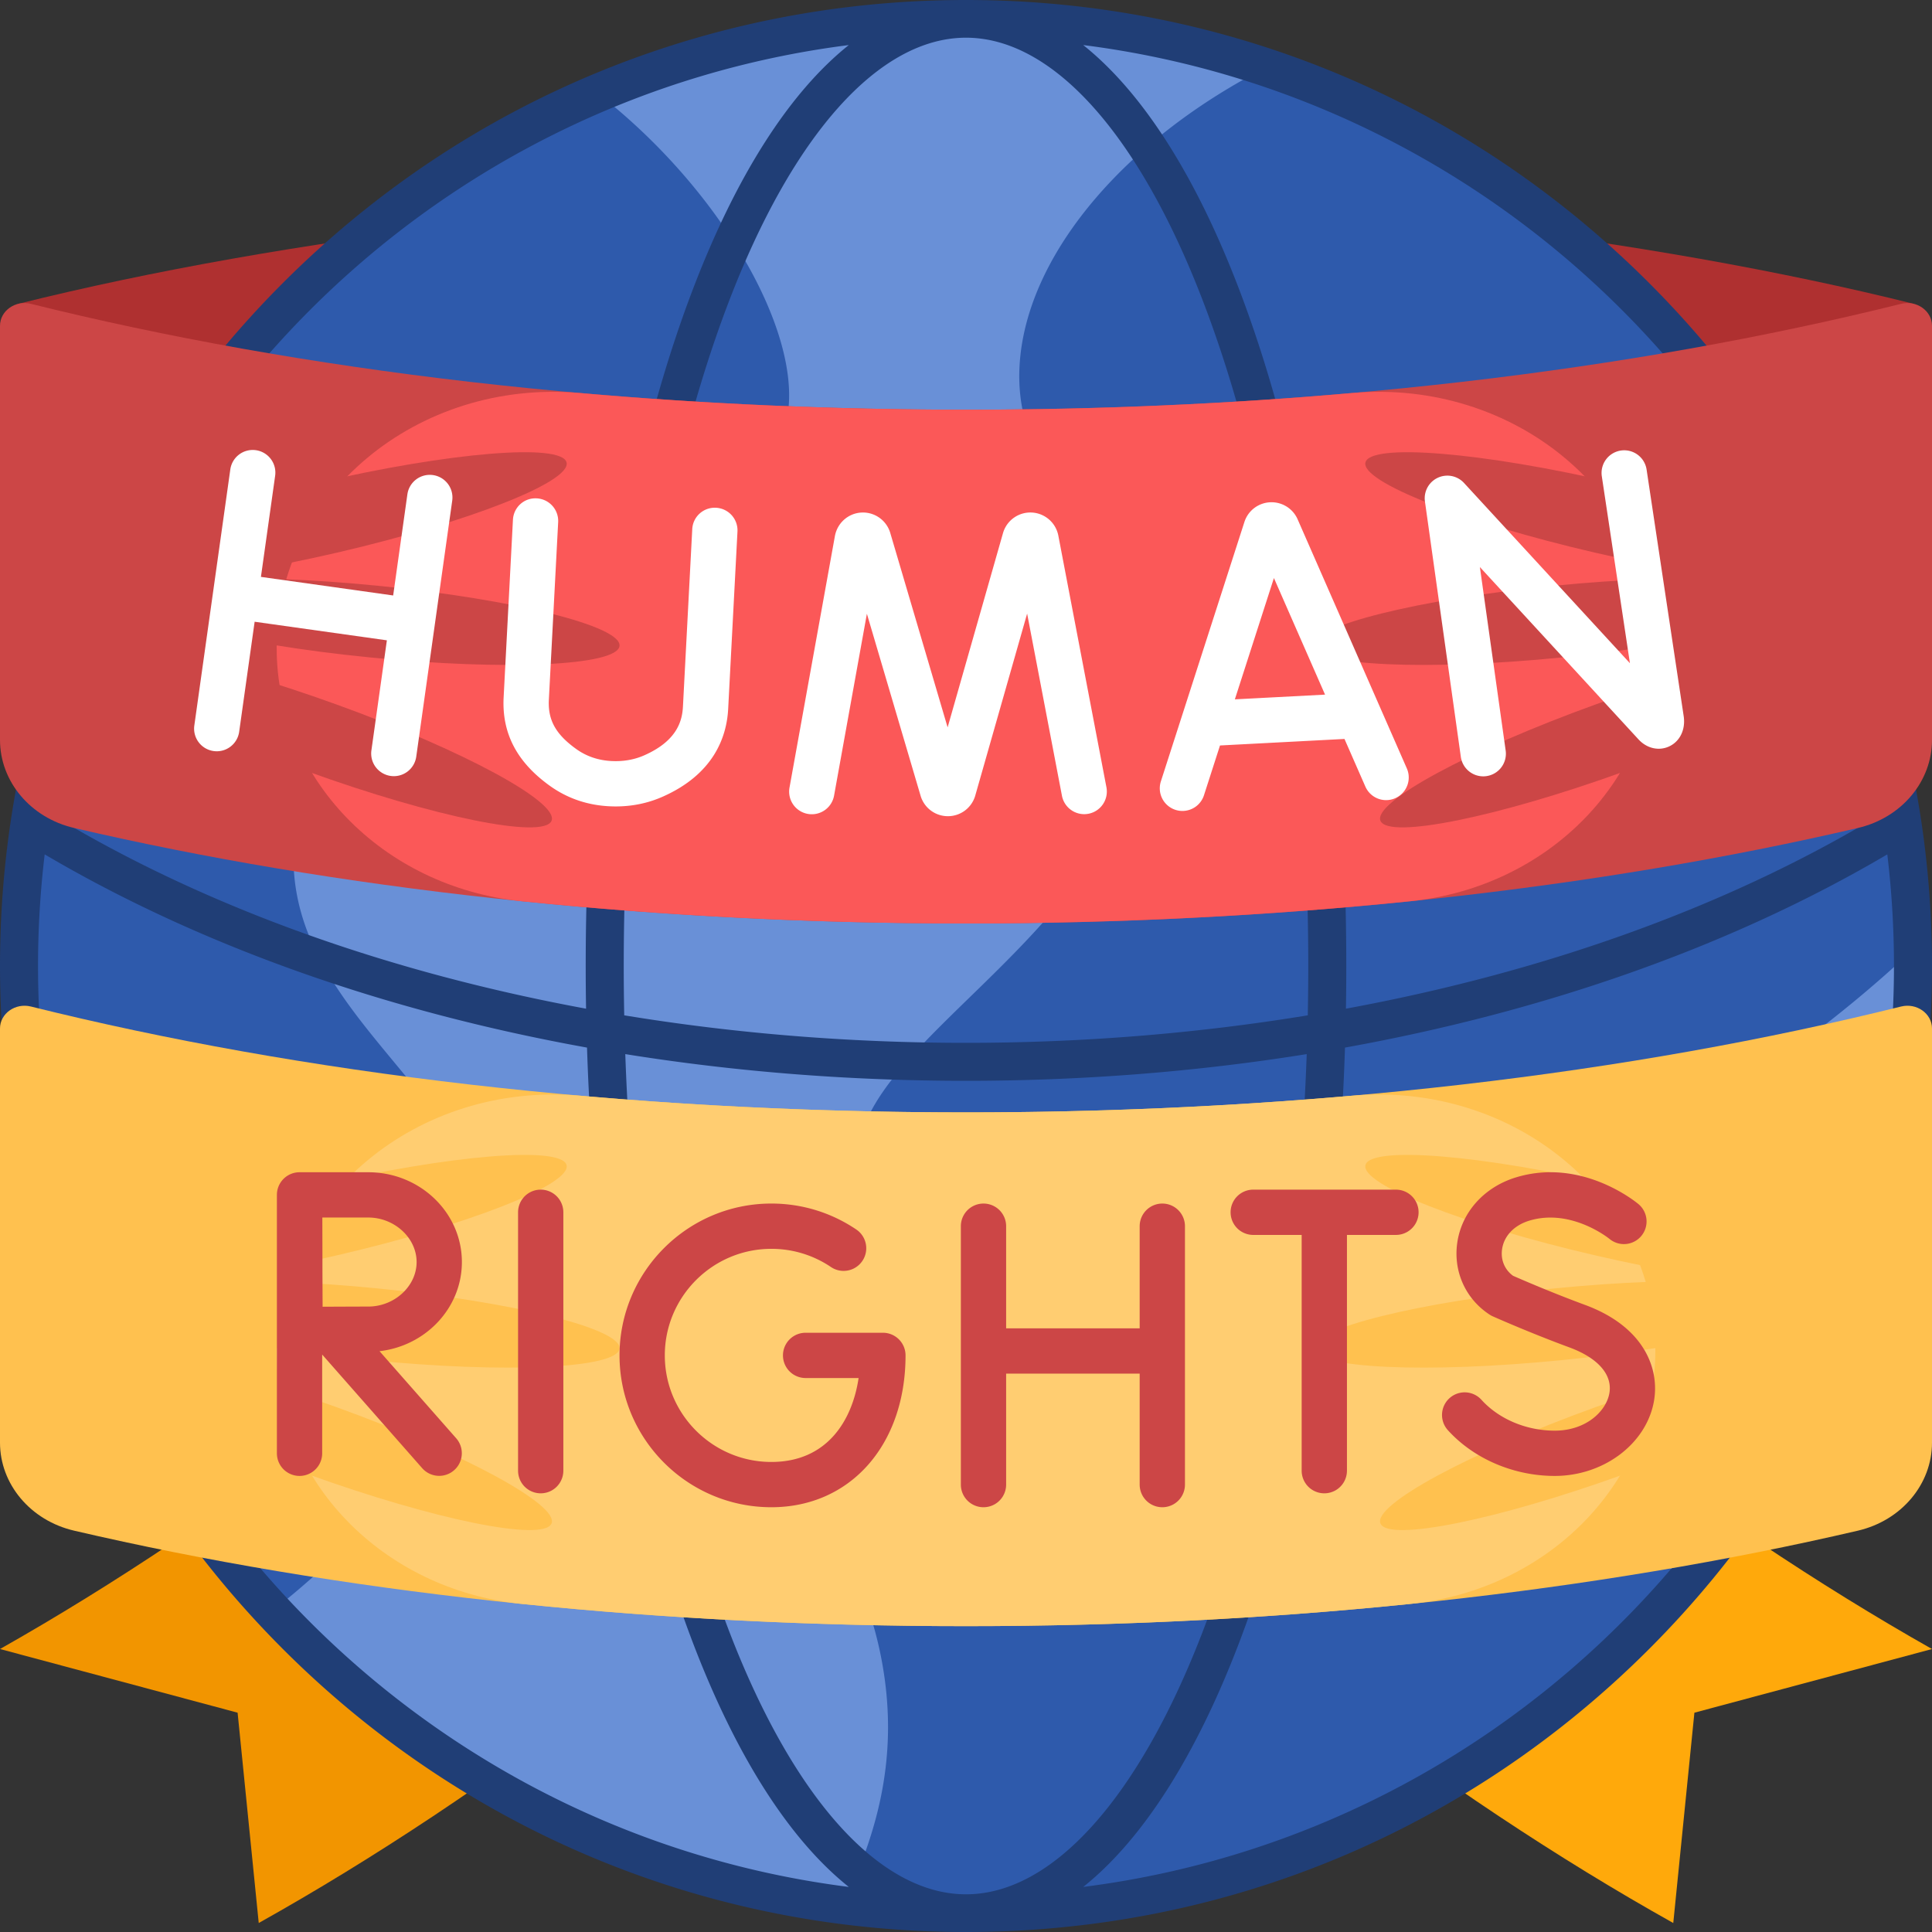 <svg xmlns="http://www.w3.org/2000/svg" width="512" height="512"><rect width="100%" height="100%" fill="#333333" stroke="none"/><path fill="#f29500" d="m329.446 106.388 71.153 71.153c-33.989 60.767-83.323 125.744-144.856 187.277-61.5 61.5-126.438 110.813-187.176 144.8l-5.599-55.738L0 437.01c59.993-33.933 123.962-82.717 184.589-143.344 61.534-61.534 110.868-126.51 144.857-187.278"/><path fill="#ffa90b" d="M327.411 293.665C388.038 354.292 452.007 403.077 512 437.01l-62.967 16.871-5.599 55.738c-60.739-33.987-125.677-83.3-187.176-144.8-61.533-61.533-110.868-126.51-144.856-187.277l71.153-71.153c33.988 60.767 83.322 125.743 144.856 187.276"/><path fill="#af3030" d="M4.942 80.491C74.854 63.072 168.289 51.456 255.98 51.456s181.096 11.601 251.008 29.021c11.728 2.922-158.423 118.666-251.008 118.666S-6.787 83.414 4.942 80.491"/><path fill="#6990d7" d="M505 256c0 138.761-111.481 251.249-249 251.249S7 394.761 7 256 118.481 4.751 256 4.751 505 117.239 505 256"/><path fill="#2e5aac" d="M207.105 115.586c-9.889 22.84-52.639 9.749-95.507 50.426-11.154 10.584-29.946 28.415-33.316 53.788-6.334 47.68 48.962 68.024 52.195 110.937 2.358 31.295-23.417 68.672-57.552 95.564C32 381.529 7 321.71 7 256 7 152.178 69.409 63.065 158.438 24.771c35.482 27.581 57.719 69.909 48.667 90.815m3.332 263.335c-6.097 14.204 16.608 24.719 23.321 61.632 4.932 27.117-2.568 47.58-10.343 64.564A249 249 0 0 0 256 507.25c76.34 0 144.656-34.665 190.332-89.246-10.729-6.882-21.115-12.913-30.445-17.791-86.22-45.082-193.248-49.718-205.45-21.292m76.627-33.617c12.157 2.238 61.959 9.815 132.155-31.376 21.774-12.777 56.25-33.008 85.767-60.459-1.072-109.58-71.666-202.37-169.407-235.612-35.835 18.275-62.116 47.638-65.173 76.439-4.017 37.846 34.862 48.411 33.316 91.887-2.248 63.25-86.346 91.862-75.517 127.746 6.564 21.748 42.635 28.388 58.859 31.375"/><path fill="#203e76" d="M437.035 74.997C388.681 26.634 324.389 0 256 0S123.319 26.634 74.965 74.997C26.623 123.347 0 187.629 0 256s26.623 132.653 74.965 181.003C123.319 485.366 187.611 512 256 512s132.681-26.634 181.035-74.997C485.377 388.653 512 324.371 512 256s-26.623-132.653-74.965-181.003m61.617 140.879c-.435.12-.861.3-1.267.543-40.689 24.434-89.178 41.397-140.699 50.892q.094-5.636.094-11.311c0-67.634-10.075-131.294-28.368-179.254-11.575-30.347-25.722-52.334-41.348-64.803 107.782 13.65 194.039 97.361 211.588 203.933M256 502.01c-22.989 0-45.947-25.62-62.985-70.289-15.763-41.326-25.28-94.745-27.308-152.371 29.103 4.668 59.398 7.077 90.293 7.077s61.189-2.409 90.293-7.077c-2.028 57.626-11.545 111.045-27.308 152.371C301.947 476.39 278.989 502.01 256 502.01m-90.574-232.937a667 667 0 0 1-.128-13.073c0-66.457 9.844-128.863 27.717-175.721C210.053 35.61 233.011 9.99 256 9.99s45.947 25.62 62.985 70.289c17.873 46.858 27.717 109.264 27.717 175.721q0 6.565-.128 13.073c-59.203 9.721-121.945 9.721-181.148 0m59.51-257.13c-15.626 12.469-29.773 34.456-41.348 64.803-18.294 47.96-28.369 111.62-28.369 179.254q0 5.676.094 11.311c-51.52-9.495-100.01-26.459-140.699-50.892a5 5 0 0 0-1.267-.543C30.897 109.304 117.154 25.593 224.936 11.943M10.079 256c0-10.009.601-19.879 1.768-29.579 41.036 24.175 90.204 41.556 143.719 51.202 1.911 59.494 11.692 114.818 28.022 157.63 11.575 30.347 25.722 52.334 41.348 64.803C103.945 484.734 10.079 381.126 10.079 256m276.985 244.057c15.626-12.469 29.773-34.456 41.348-64.803 16.33-42.812 26.111-98.137 28.022-157.63 53.516-9.646 102.683-27.027 143.719-51.202a248 248 0 0 1 1.768 29.579c0 125.125-93.866 228.733-214.857 244.056"/><path fill="#cc4646" d="M512 86.337V196.09c0 11.001-8.071 20.64-19.641 23.334-68.965 16.058-149.856 25.301-236.359 25.301s-167.394-9.243-236.359-25.302C8.071 216.73 0 207.091 0 196.09V86.337c0-3.955 4.063-6.844 8.205-5.814C79.594 98.273 164.668 108.577 256 108.577s176.406-10.304 247.795-28.054c4.142-1.03 8.205 1.859 8.205 5.814"/><path fill="#ffc14f" d="M512 272.556v109.753c0 11.001-8.071 20.64-19.641 23.334-68.965 16.058-149.856 25.301-236.359 25.301s-167.394-9.243-236.359-25.302C8.071 402.948 0 393.31 0 382.309V272.556c0-3.955 4.063-6.844 8.205-5.814 71.389 17.75 156.463 28.054 247.795 28.054s176.406-10.304 247.795-28.054c4.142-1.03 8.205 1.859 8.205 5.814"/><path fill="#ffcd71" d="M73.319 357.46c0-39.864 37.303-70.875 80.35-67.088 32.899 2.894 67.151 4.423 102.331 4.423s69.432-1.529 102.331-4.423c43.047-3.787 80.35 27.224 80.35 67.088v.505c0 34.323-27.915 63.304-64.92 67.088-37.571 3.843-77.044 5.891-117.761 5.891s-80.19-2.048-117.761-5.891c-37.005-3.785-64.92-32.765-64.92-67.088z"/><path fill="#ffc14f" d="M164.178 357.41c-.613 5.241-30.204 6.601-66.095 3.036s-64.489-10.703-63.877-15.944 30.204-6.601 66.095-3.036 64.489 10.703 63.877 15.944M89.27 332.684c35.009-8.112 62.26-18.833 60.866-23.946s-30.905-2.681-65.914 5.431-62.26 18.833-60.866 23.946 30.905 2.681 65.914-5.431m-.193 40.195c-33.61-12.142-62.547-18.005-64.634-13.097s23.469 18.73 57.078 30.872 62.547 18.005 64.634 13.097c2.086-4.909-23.468-18.731-57.078-30.872m324.84-12.432c35.891-3.564 64.489-10.703 63.877-15.944s-30.204-6.601-66.095-3.036-64.489 10.703-63.877 15.944 30.204 6.6 66.095 3.036m13.861-46.278c-35.009-8.112-64.52-10.544-65.914-5.431s25.856 15.833 60.866 23.946 64.52 10.544 65.914 5.431-25.857-15.833-60.866-23.946m-4.855 58.71c-33.61 12.142-59.165 25.963-57.078 30.872s31.024-.956 64.634-13.097 59.165-25.963 57.078-30.872-31.024.955-64.634 13.097"/><path fill="#cc4646" d="M149.293 321.267v68.479a6 6 0 0 1-12 0v-68.479a6 6 0 0 1 12 0m158.733-2.312a6 6 0 0 0-6 6v27.065h-35.389v-27.065a6 6 0 0 0-12 0v68.479a6 6 0 0 0 12 0V364.02h35.389v29.414a6 6 0 0 0 12 0v-68.479a6 6 0 0 0-6-6m-74.048 34.239h-20.485a6 6 0 0 0 0 12h14.045c-1.683 11.28-8.358 22.24-23.116 22.24-15.571 0-28.24-12.668-28.24-28.24s12.669-28.24 28.24-28.24a28.1 28.1 0 0 1 15.785 4.819 6 6 0 0 0 6.717-9.944c-6.658-4.499-14.439-6.876-22.502-6.876-22.188 0-40.24 18.051-40.24 40.24s18.052 40.24 40.24 40.24c20.936 0 35.557-16.547 35.557-40.24a6 6 0 0 0-6.001-5.999m186.057-7.386c-8.83-3.257-17.019-6.813-19.066-7.713-2.226-1.626-3.308-4.228-2.903-7.042.507-3.529 3.214-6.36 7.242-7.574 11.045-3.328 21.012 4.669 21.208 4.83a6 6 0 0 0 8.433-.75 6 6 0 0 0-.732-8.454c-.604-.507-14.973-12.358-32.369-7.116-8.489 2.557-14.489 9.208-15.659 17.358-1.089 7.586 2.195 14.881 8.572 19.038q.4.26.833.454c.393.175 9.748 4.339 20.29 8.228 7.624 2.812 11.492 7.25 10.612 12.175-.856 4.797-6.224 9.896-14.482 9.896-7.517 0-14.775-3.058-19.417-8.18a6 6 0 0 0-8.893 8.058c6.879 7.59 17.461 12.122 28.31 12.122 12.977 0 24.281-8.506 26.296-19.787 1.521-8.529-2.48-19.717-18.275-25.543m-50.095-30.541h-37.818a6 6 0 0 0 0 12h12.833v62.479a6 6 0 0 0 12 0v-62.479h12.985a6 6 0 0 0 0-12M100.584 358.08l20.325 23.093a6 6 0 0 1-9.008 7.928L85.38 358.968v26.169a6 6 0 0 1-12 0v-68.479a6 6 0 0 1 6-6h18.219c13.678 0 24.805 10.675 24.805 23.797.001 12.153-9.544 22.207-21.82 23.625m9.821-23.625c0-6.395-5.864-11.797-12.805-11.797H85.422c.013 4.229.027 9.521.027 11.797 0 2.706.024 7.792.046 11.843 4.117-.021 9.32-.045 12.105-.045 6.941-.001 12.805-5.403 12.805-11.798"/><path fill="#fb5858" d="M73.319 171.242c0-39.864 37.303-70.875 80.35-67.088 32.899 2.894 67.151 4.423 102.331 4.423s69.432-1.529 102.331-4.423c43.047-3.787 80.35 27.224 80.35 67.088v.505c0 34.323-27.915 63.304-64.92 67.088-37.571 3.843-77.044 5.891-117.761 5.891s-80.19-2.048-117.761-5.891c-37.005-3.785-64.92-32.765-64.92-67.088z"/><path fill="#cc4646" d="M164.178 171.191c-.613 5.241-30.204 6.601-66.095 3.036s-64.489-10.703-63.877-15.944 30.204-6.601 66.095-3.036 64.489 10.703 63.877 15.944M89.27 146.465c35.009-8.112 62.26-18.833 60.866-23.946s-30.905-2.681-65.914 5.431-62.26 18.833-60.866 23.946 30.905 2.681 65.914-5.431m-.193 40.195c-33.61-12.142-62.547-18.005-64.634-13.097s23.469 18.73 57.078 30.872 62.547 18.005 64.634 13.097c2.086-4.909-23.468-18.73-57.078-30.872m324.84-12.432c35.891-3.564 64.489-10.703 63.877-15.944s-30.204-6.601-66.095-3.036-64.489 10.703-63.877 15.944 30.204 6.6 66.095 3.036m13.861-46.277c-35.009-8.112-64.52-10.544-65.914-5.431s25.856 15.833 60.866 23.946 64.52 10.544 65.914 5.431-25.857-15.834-60.866-23.946m-4.855 58.709c-33.61 12.142-59.165 25.963-57.078 30.872s31.024-.956 64.634-13.097 59.165-25.963 57.078-30.872-31.024.955-64.634 13.097"/><path fill="#fff" d="m343.864 137.579-.073-.161a7.55 7.55 0 0 0-7.229-4.306 7.525 7.525 0 0 0-6.726 5.054q-.024.068-.046.136l-22.146 68.768a6 6 0 0 0 5.712 7.841 6 6 0 0 0 5.71-4.162l4.248-13.191 32.987-1.729 5.551 12.66a6 6 0 0 0 10.99-4.818zm-16.614 47.756 10.353-32.15 13.548 30.898zm115.133 12.453c-2.729 1.294-5.934.574-8.154-1.834l-42.045-45.678 6.834 48.627a6 6 0 0 1-5.949 6.836 6 6 0 0 1-5.934-5.166l-9.513-67.687a6 6 0 0 1 10.356-4.899l43.97 47.771-7.45-49.531a6 6 0 0 1 5.041-6.826 6 6 0 0 1 6.826 5.041l9.843 65.439c.49 3.496-1.015 6.576-3.825 7.907m-149.167 10.848a6 6 0 0 1-4.768 7.02 6.01 6.01 0 0 1-7.02-4.767l-9.226-48.277-13.758 48.261q-.03.104-.063.206a7.53 7.53 0 0 1-7.139 5.219h-.04a7.53 7.53 0 0 1-7.22-5.357l-14.247-48.29-8.695 48.178a6 6 0 1 1-11.809-2.132l12.036-66.687c.66-3.434 3.501-5.943 6.92-6.172a7.545 7.545 0 0 1 7.724 5.339l15.218 51.582 14.687-51.519q.031-.105.064-.208a7.544 7.544 0 0 1 7.604-5.204 7.55 7.55 0 0 1 6.968 6.028zm-173.372-75.961-4.6 32.735-.001.009-.001.01-4.927 35.06a6 6 0 1 1-11.883-1.67l4.094-29.128-35.045-4.925-4.094 29.128a6 6 0 1 1-11.883-1.67l9.53-67.813a5.996 5.996 0 0 1 6.776-5.106 6 6 0 0 1 5.106 6.776l-3.767 26.802 35.045 4.925 3.767-26.802a5.997 5.997 0 0 1 6.776-5.106 6 6 0 0 1 5.107 6.775m75.593 8.193-2.464 47.007c-.382 7.296-3.72 17.261-17.451 23.297-3.84 1.688-7.983 2.541-12.338 2.541q-.909 0-1.83-.05c-5.787-.311-11.031-2.12-15.585-5.376-8.776-6.278-12.8-13.958-12.301-23.48l2.466-47.057c.173-3.309 2.952-5.869 6.307-5.678a6 6 0 0 1 5.678 6.306l-2.466 47.057c-.283 5.389 1.831 9.182 7.298 13.092 2.665 1.906 5.777 2.968 9.248 3.154 3.132.165 6.056-.334 8.694-1.494 8.825-3.879 10.103-9.242 10.296-12.939l2.464-47.008a5.973 5.973 0 0 1 6.307-5.678 6 6 0 0 1 5.677 6.306"/></svg>
